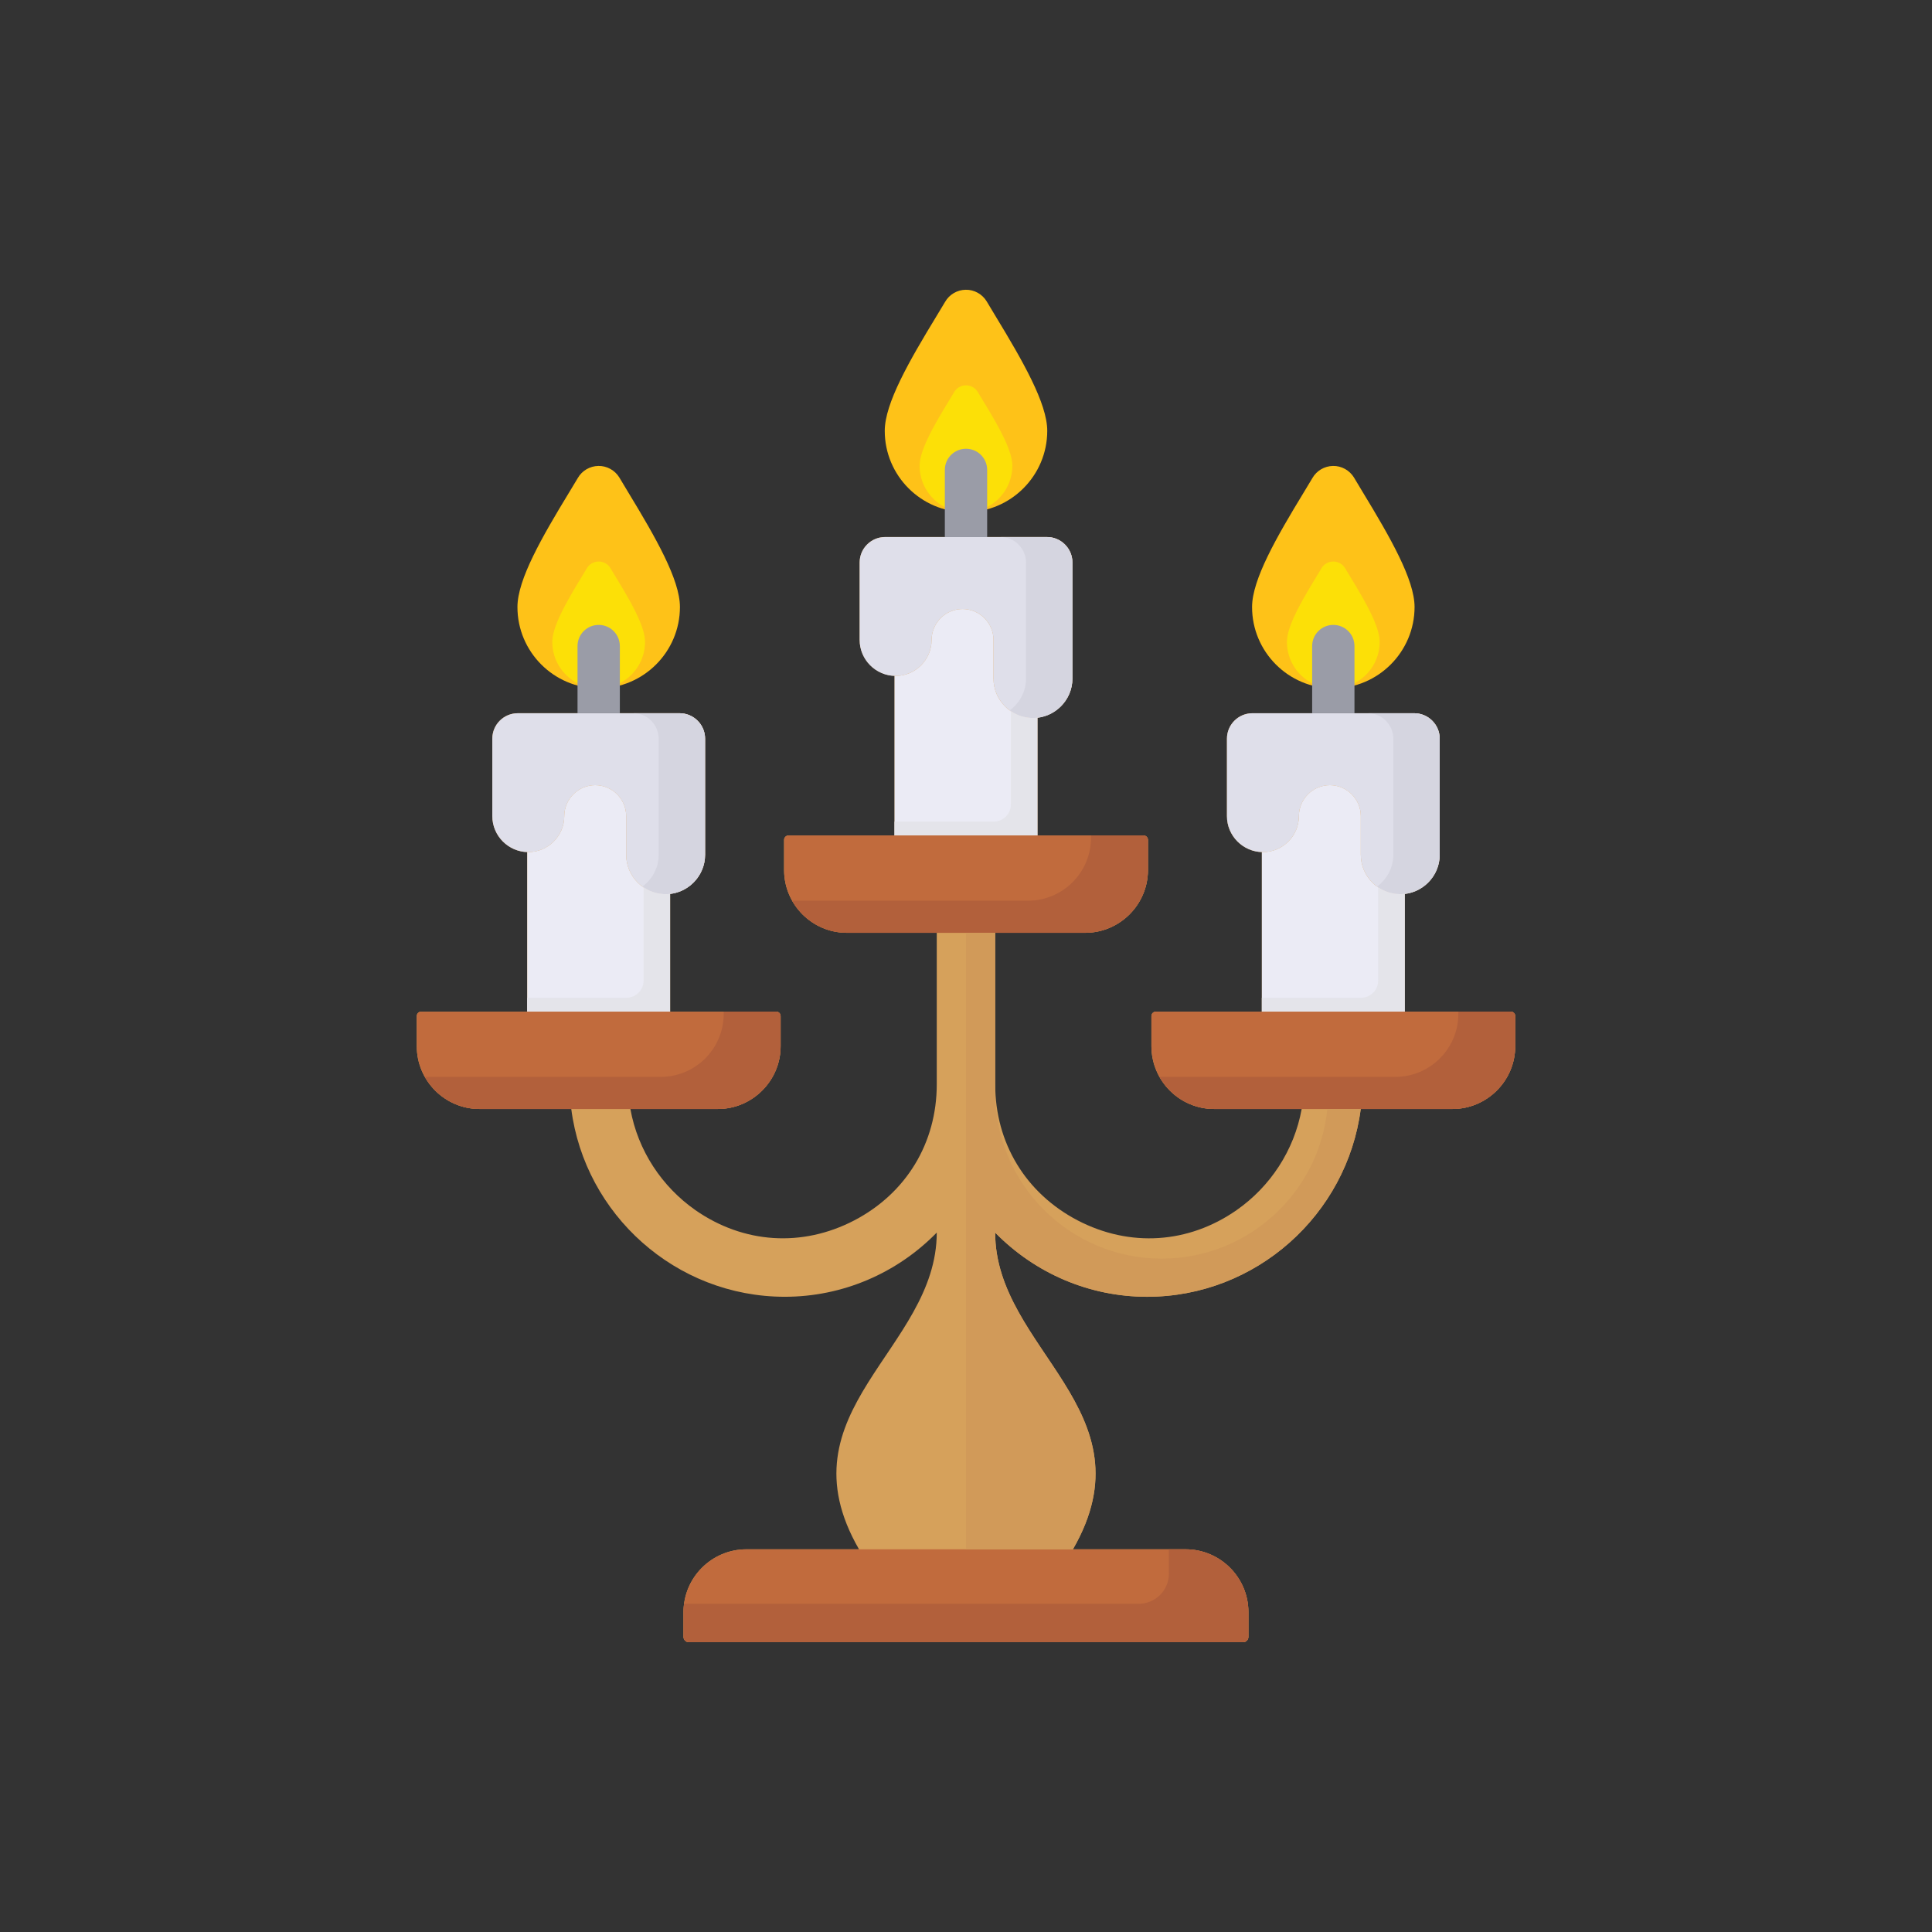 <svg xmlns="http://www.w3.org/2000/svg" version="1.1" xmlns:xlink="http://www.w3.org/1999/xlink" width="64" height="64" x="0" y="0" viewBox="0 0 512 512" style="enable-background:new 0 0 512 512" xml:space="preserve" class=""><rect x="0" y="0" width="512" height="512" fill="#333333" stroke="none"/><g transform="matrix(0.7,0,0,0.7,76.8,76.798)"><path fill="#fec218" d="M116.93 150.88c16.97 0 30.77-13.82 30.77-30.8 0-10.33-9.23-26.37-19.51-43.3-1.29-2.13-2.44-4.01-3.34-5.56l-.07-.12c-1.68-2.77-4.75-4.49-7.98-4.41-3.19.05-6.16 1.78-7.75 4.54-.88 1.5-1.99 3.31-3.23 5.36-10.35 17-19.64 33.11-19.64 43.49-.02 16.98 13.78 30.8 30.75 30.8z" opacity="1" data-original="#fec218"></path><path fill="#fce007" d="M116.93 150.88c9.68 0 17.55-7.88 17.55-17.56 0-5.89-5.26-15.04-11.13-24.69-.74-1.21-1.39-2.29-1.91-3.17l-.04-.07c-.96-1.58-2.71-2.56-4.55-2.51a5.226 5.226 0 0 0-4.42 2.59c-.5.85-1.13 1.89-1.84 3.06-5.9 9.69-11.2 18.88-11.2 24.8-.01 9.67 7.86 17.55 17.54 17.55z" opacity="1" data-original="#fce007"></path><path fill="#d6a15b" d="M462.26 273.28h-40.17v-44.57c7.42-.85 13.25-7.18 13.25-14.81v-43.97c0-5.3-4.35-9.62-9.62-9.62h-61.31c-5.29 0-9.62 4.33-9.62 9.62v29.34c0 7.35 5.92 13.38 13.22 13.6v60.41h-40.14c-.92 0-1.67.75-1.67 1.67v11.43c0 13.07 10.68 23.76 23.73 23.76h33.15c-2.85 15.75-11.95 29.43-24.65 38.3-18.2 12.7-40.43 14.14-60.13 3.89-19.7-10.28-31.24-29.32-31.24-51.52v-57.39h34.1c13.05 0 23.73-10.68 23.73-23.73v-11.43c0-.92-.75-1.67-1.67-1.67h-40.17v-44.6c7.42-.85 13.25-7.18 13.25-14.81V103.2c0-5.3-4.35-9.62-9.62-9.62h-61.31c-5.29 0-9.62 4.33-9.62 9.62v29.34c0 7.35 5.92 13.38 13.22 13.6v60.44H188.8c-.92 0-1.67.75-1.67 1.67v11.43c0 13.05 10.68 23.73 23.73 23.73h34.07v57.39c0 22.2-11.55 41.24-31.24 51.52-19.7 10.25-41.9 8.81-60.13-3.89-12.67-8.87-21.8-22.55-24.62-38.3h33.12c13.04 0 23.76-10.68 23.76-23.76v-11.43c0-.92-.75-1.67-1.67-1.67h-40.17V228.7c7.42-.85 13.25-7.18 13.25-14.81v-43.97c0-5.3-4.35-9.62-9.62-9.62H86.29c-5.29 0-9.62 4.33-9.62 9.62v29.34c0 7.35 5.92 13.38 13.22 13.6v60.41H49.74c-.92 0-1.67.75-1.67 1.67v11.43c0 13.07 10.68 23.76 23.73 23.76h34.76c5.15 39.94 39.54 71.1 80.86 71.1 21.74 0 42.36-8.81 57.51-24.3 0 44.32-59.7 67.44-29.43 119.91h-42.68c-13.07 0-23.76 10.68-23.76 23.73V510c0 1.1.9 2 2 2h209.85c1.1 0 2-.9 2-2v-9.43c0-13.05-10.68-23.73-23.73-23.73h-42.71c30.29-52.47-29.43-75.59-29.43-119.91 15.18 15.49 35.77 24.3 57.51 24.3 41.32 0 75.71-31.16 80.89-71.1h34.73c13.07 0 23.76-10.69 23.76-23.76v-11.43c0-.92-.75-1.66-1.67-1.66z" opacity="1" data-original="#d6a15b" class=""></path><path fill="#dfdfea" d="M76.67 199.27c0 7.49 6.13 13.62 13.62 13.62s13.62-6.13 13.62-13.62c0-6.45 5.27-11.72 11.72-11.72s11.72 5.27 11.72 11.72v14.63c0 8.21 6.71 14.92 14.92 14.92s14.95-6.71 14.95-14.92v-43.97c0-5.3-4.35-9.62-9.62-9.62H86.29c-5.3 0-9.62 4.32-9.62 9.62z" opacity="1" data-original="#dfdfea"></path><path fill="#d5d5e0" d="M147.59 160.31h-17.56c5.27 0 9.62 4.32 9.62 9.62v43.97c0 4.93-2.44 9.3-6.16 12.02 2.47 1.81 5.5 2.89 8.78 2.89 8.21 0 14.95-6.71 14.95-14.92v-43.97c-.01-5.29-4.36-9.61-9.63-9.61z" opacity="1" data-original="#d5d5e0"></path><path fill="#ebebf5" d="M142.27 228.81c-8.21 0-14.92-6.71-14.92-14.92v-14.63c0-6.45-5.27-11.72-11.72-11.72s-11.72 5.27-11.72 11.72c0 7.49-6.13 13.62-13.62 13.62-.14 0-.27-.02-.4-.02v60.41h54.08V228.7c-.56.07-1.13.11-1.7.11z" opacity="1" data-original="#ebebf5"></path><path fill="#e4e4ea" d="M127.41 268.04H89.89v5.24h54.08v-44.57a14.78 14.78 0 0 1-10.03-2.46v35.24c0 3.62-2.93 6.55-6.53 6.55z" opacity="1" data-original="#e4e4ea"></path><path fill="#fec218" d="M255.99 84.18c16.97 0 30.77-13.82 30.77-30.8 0-10.33-9.23-26.37-19.51-43.3-1.29-2.13-2.44-4.01-3.34-5.56l-.07-.12c-1.68-2.77-4.75-4.49-7.98-4.41-3.19.05-6.16 1.78-7.75 4.54-.88 1.5-1.99 3.31-3.23 5.36-10.35 17-19.64 33.11-19.64 43.49-.02 16.99 13.78 30.8 30.75 30.8z" opacity="1" data-original="#fec218"></path><path fill="#fce007" d="M255.99 84.18c9.68 0 17.55-7.88 17.55-17.56 0-5.89-5.26-15.04-11.13-24.69-.74-1.21-1.39-2.29-1.91-3.17l-.04-.07c-.96-1.58-2.71-2.56-4.55-2.51a5.226 5.226 0 0 0-4.42 2.59c-.5.85-1.13 1.89-1.84 3.06-5.9 9.69-11.2 18.88-11.2 24.8-.01 9.67 7.86 17.55 17.54 17.55z" opacity="1" data-original="#fce007"></path><path fill="#dfdfea" d="M215.73 132.57c0 7.49 6.13 13.62 13.62 13.62s13.62-6.13 13.62-13.62c0-6.45 5.27-11.72 11.72-11.72s11.72 5.27 11.72 11.72v14.63c0 8.21 6.71 14.92 14.92 14.92s14.95-6.71 14.95-14.92v-43.97c0-5.3-4.35-9.62-9.62-9.62h-61.31c-5.3 0-9.62 4.32-9.62 9.62z" opacity="1" data-original="#dfdfea"></path><path fill="#d5d5e0" d="M286.65 93.61h-17.56c5.27 0 9.62 4.32 9.62 9.62v43.97c0 4.93-2.44 9.3-6.16 12.02 2.47 1.81 5.5 2.89 8.78 2.89 8.21 0 14.95-6.71 14.95-14.92v-43.97c-.01-5.29-4.36-9.61-9.63-9.61z" opacity="1" data-original="#d5d5e0"></path><path fill="#ebebf5" d="M281.33 162.12c-8.21 0-14.92-6.71-14.92-14.92v-14.63c0-6.45-5.27-11.72-11.72-11.72s-11.72 5.27-11.72 11.72c0 7.49-6.13 13.62-13.62 13.62-.14 0-.27-.02-.4-.02v60.41h54.08v-44.57c-.56.07-1.13.11-1.7.11z" opacity="1" data-original="#ebebf5"></path><path fill="#e4e4ea" d="M266.46 201.34h-37.52v5.24h54.08v-44.57a14.78 14.78 0 0 1-10.03-2.46v35.24a6.523 6.523 0 0 1-6.53 6.55z" opacity="1" data-original="#e4e4ea"></path><path fill="#fec218" d="M395.05 150.88c16.97 0 30.77-13.82 30.77-30.8 0-10.33-9.23-26.37-19.51-43.3-1.29-2.13-2.44-4.01-3.34-5.56l-.07-.12c-1.68-2.77-4.75-4.49-7.98-4.41-3.19.05-6.16 1.78-7.75 4.54-.88 1.5-1.99 3.31-3.23 5.36-10.35 17-19.64 33.11-19.64 43.49-.02 16.98 13.78 30.8 30.75 30.8z" opacity="1" data-original="#fec218"></path><path fill="#fce007" d="M395.05 150.88c9.68 0 17.55-7.88 17.55-17.56 0-5.89-5.26-15.04-11.13-24.69-.74-1.21-1.39-2.29-1.91-3.17l-.04-.07c-.96-1.58-2.71-2.56-4.55-2.51a5.226 5.226 0 0 0-4.42 2.59c-.5.85-1.13 1.89-1.84 3.06-5.9 9.69-11.2 18.88-11.2 24.8-.01 9.67 7.86 17.55 17.54 17.55z" opacity="1" data-original="#fce007"></path><path fill="#dfdfea" d="M354.79 199.27c0 7.49 6.13 13.62 13.62 13.62s13.62-6.13 13.62-13.62c0-6.45 5.27-11.72 11.72-11.72s11.72 5.27 11.72 11.72v14.63c0 8.21 6.71 14.92 14.92 14.92s14.95-6.71 14.95-14.92v-43.97c0-5.3-4.35-9.62-9.62-9.62h-61.31c-5.3 0-9.62 4.32-9.62 9.62z" opacity="1" data-original="#dfdfea"></path><path fill="#d5d5e0" d="M425.71 160.31h-17.56c5.27 0 9.62 4.32 9.62 9.62v43.97c0 4.93-2.44 9.3-6.16 12.02 2.47 1.81 5.5 2.89 8.78 2.89 8.21 0 14.95-6.71 14.95-14.92v-43.97c-.01-5.29-4.36-9.61-9.63-9.61z" opacity="1" data-original="#d5d5e0"></path><path fill="#ebebf5" d="M420.39 228.81c-8.21 0-14.92-6.71-14.92-14.92v-14.63c0-6.45-5.27-11.72-11.72-11.72s-11.72 5.27-11.72 11.72c0 7.49-6.13 13.62-13.62 13.62-.14 0-.27-.02-.4-.02v60.41h54.08V228.7c-.56.07-1.13.11-1.7.11z" opacity="1" data-original="#ebebf5"></path><path fill="#e4e4ea" d="M405.52 268.04H368v5.24h54.08v-44.57a14.78 14.78 0 0 1-10.03-2.46v35.24a6.53 6.53 0 0 1-6.53 6.55z" opacity="1" data-original="#e4e4ea"></path><path fill="#c16b3d" d="M362.91 510v-9.43c0-13.05-10.68-23.73-23.73-23.73H172.82c-13.07 0-23.76 10.68-23.76 23.73V510c0 1.1.9 2 2 2h209.85a2 2 0 0 0 2-2z" opacity="1" data-original="#c16b3d"></path><path fill="#b2603b" d="M339.18 476.84h-6.36v9.19c0 6.31-5.12 11.43-11.43 11.43H149.27c-.13 1.02-.21 2.05-.21 3.1V510c0 1.1.9 2 2 2h209.85c1.1 0 2-.9 2-2v-9.43c0-13.05-10.68-23.73-23.73-23.73z" opacity="1" data-original="#b2603b" class=""></path><g fill="#c16b3d"><path d="M185.81 286.38v-11.43c0-.92-.75-1.67-1.67-1.67H49.74c-.92 0-1.67.75-1.67 1.67v11.43c0 13.07 10.68 23.76 23.73 23.76h90.25c13.05 0 23.76-10.69 23.76-23.76zM324.87 219.68v-11.43c0-.92-.75-1.67-1.67-1.67H188.8c-.92 0-1.67.75-1.67 1.67v11.43c0 13.07 10.68 23.76 23.73 23.76h90.25c13.04 0 23.76-10.68 23.76-23.76zM463.93 286.38v-11.43c0-.92-.75-1.67-1.67-1.67h-134.4c-.92 0-1.67.75-1.67 1.67v11.43c0 13.07 10.68 23.76 23.73 23.76h90.25c13.04 0 23.76-10.69 23.76-23.76z" fill="#c16b3d" opacity="1" data-original="#c16b3d"></path></g><path fill="#b2603b" d="M184.14 273.28h-19.88v.93c0 13.07-10.71 23.76-23.76 23.76H51.11c4.08 7.25 11.84 12.17 20.69 12.17h90.25c13.04 0 23.76-10.68 23.76-23.76v-11.43c0-.93-.75-1.67-1.67-1.67zM323.2 206.58h-19.88v.93c0 13.07-10.71 23.76-23.76 23.76h-89.39c4.08 7.25 11.84 12.17 20.69 12.17h90.25c13.04 0 23.76-10.68 23.76-23.76v-11.43c0-.92-.75-1.67-1.67-1.67zM462.26 273.28h-19.88v.93c0 13.07-10.71 23.76-23.76 23.76h-89.39c4.08 7.25 11.84 12.17 20.69 12.17h90.25c13.04 0 23.76-10.68 23.76-23.76v-11.43c0-.93-.75-1.67-1.67-1.67z" opacity="1" data-original="#b2603b" class=""></path><path fill="#9a9ca7" d="M124.95 160.31v-25.43c0-4.42-3.58-8.01-8.01-8.01s-8.01 3.58-8.01 8.01v25.43zM264.01 93.61V68.19c0-4.42-3.58-8.01-8.01-8.01-4.42 0-8.01 3.58-8.01 8.01v25.43h16.02zM403.07 160.31v-25.43c0-4.42-3.58-8.01-8.01-8.01s-8.01 3.58-8.01 8.01v25.43z" opacity="1" data-original="#9a9ca7"></path><path fill="#d19a59" d="M392.8 310.14c-3.21 31.81-30.06 56.64-62.72 56.64-34.82 0-63.04-28.22-63.04-63.04v-60.29h-11.06v233.4h40.49c30.29-52.47-29.43-75.59-29.43-119.91 15.18 15.49 35.77 24.3 57.51 24.3 41.32 0 75.71-31.16 80.89-71.1z" opacity="1" data-original="#d19a59"></path></g></svg>